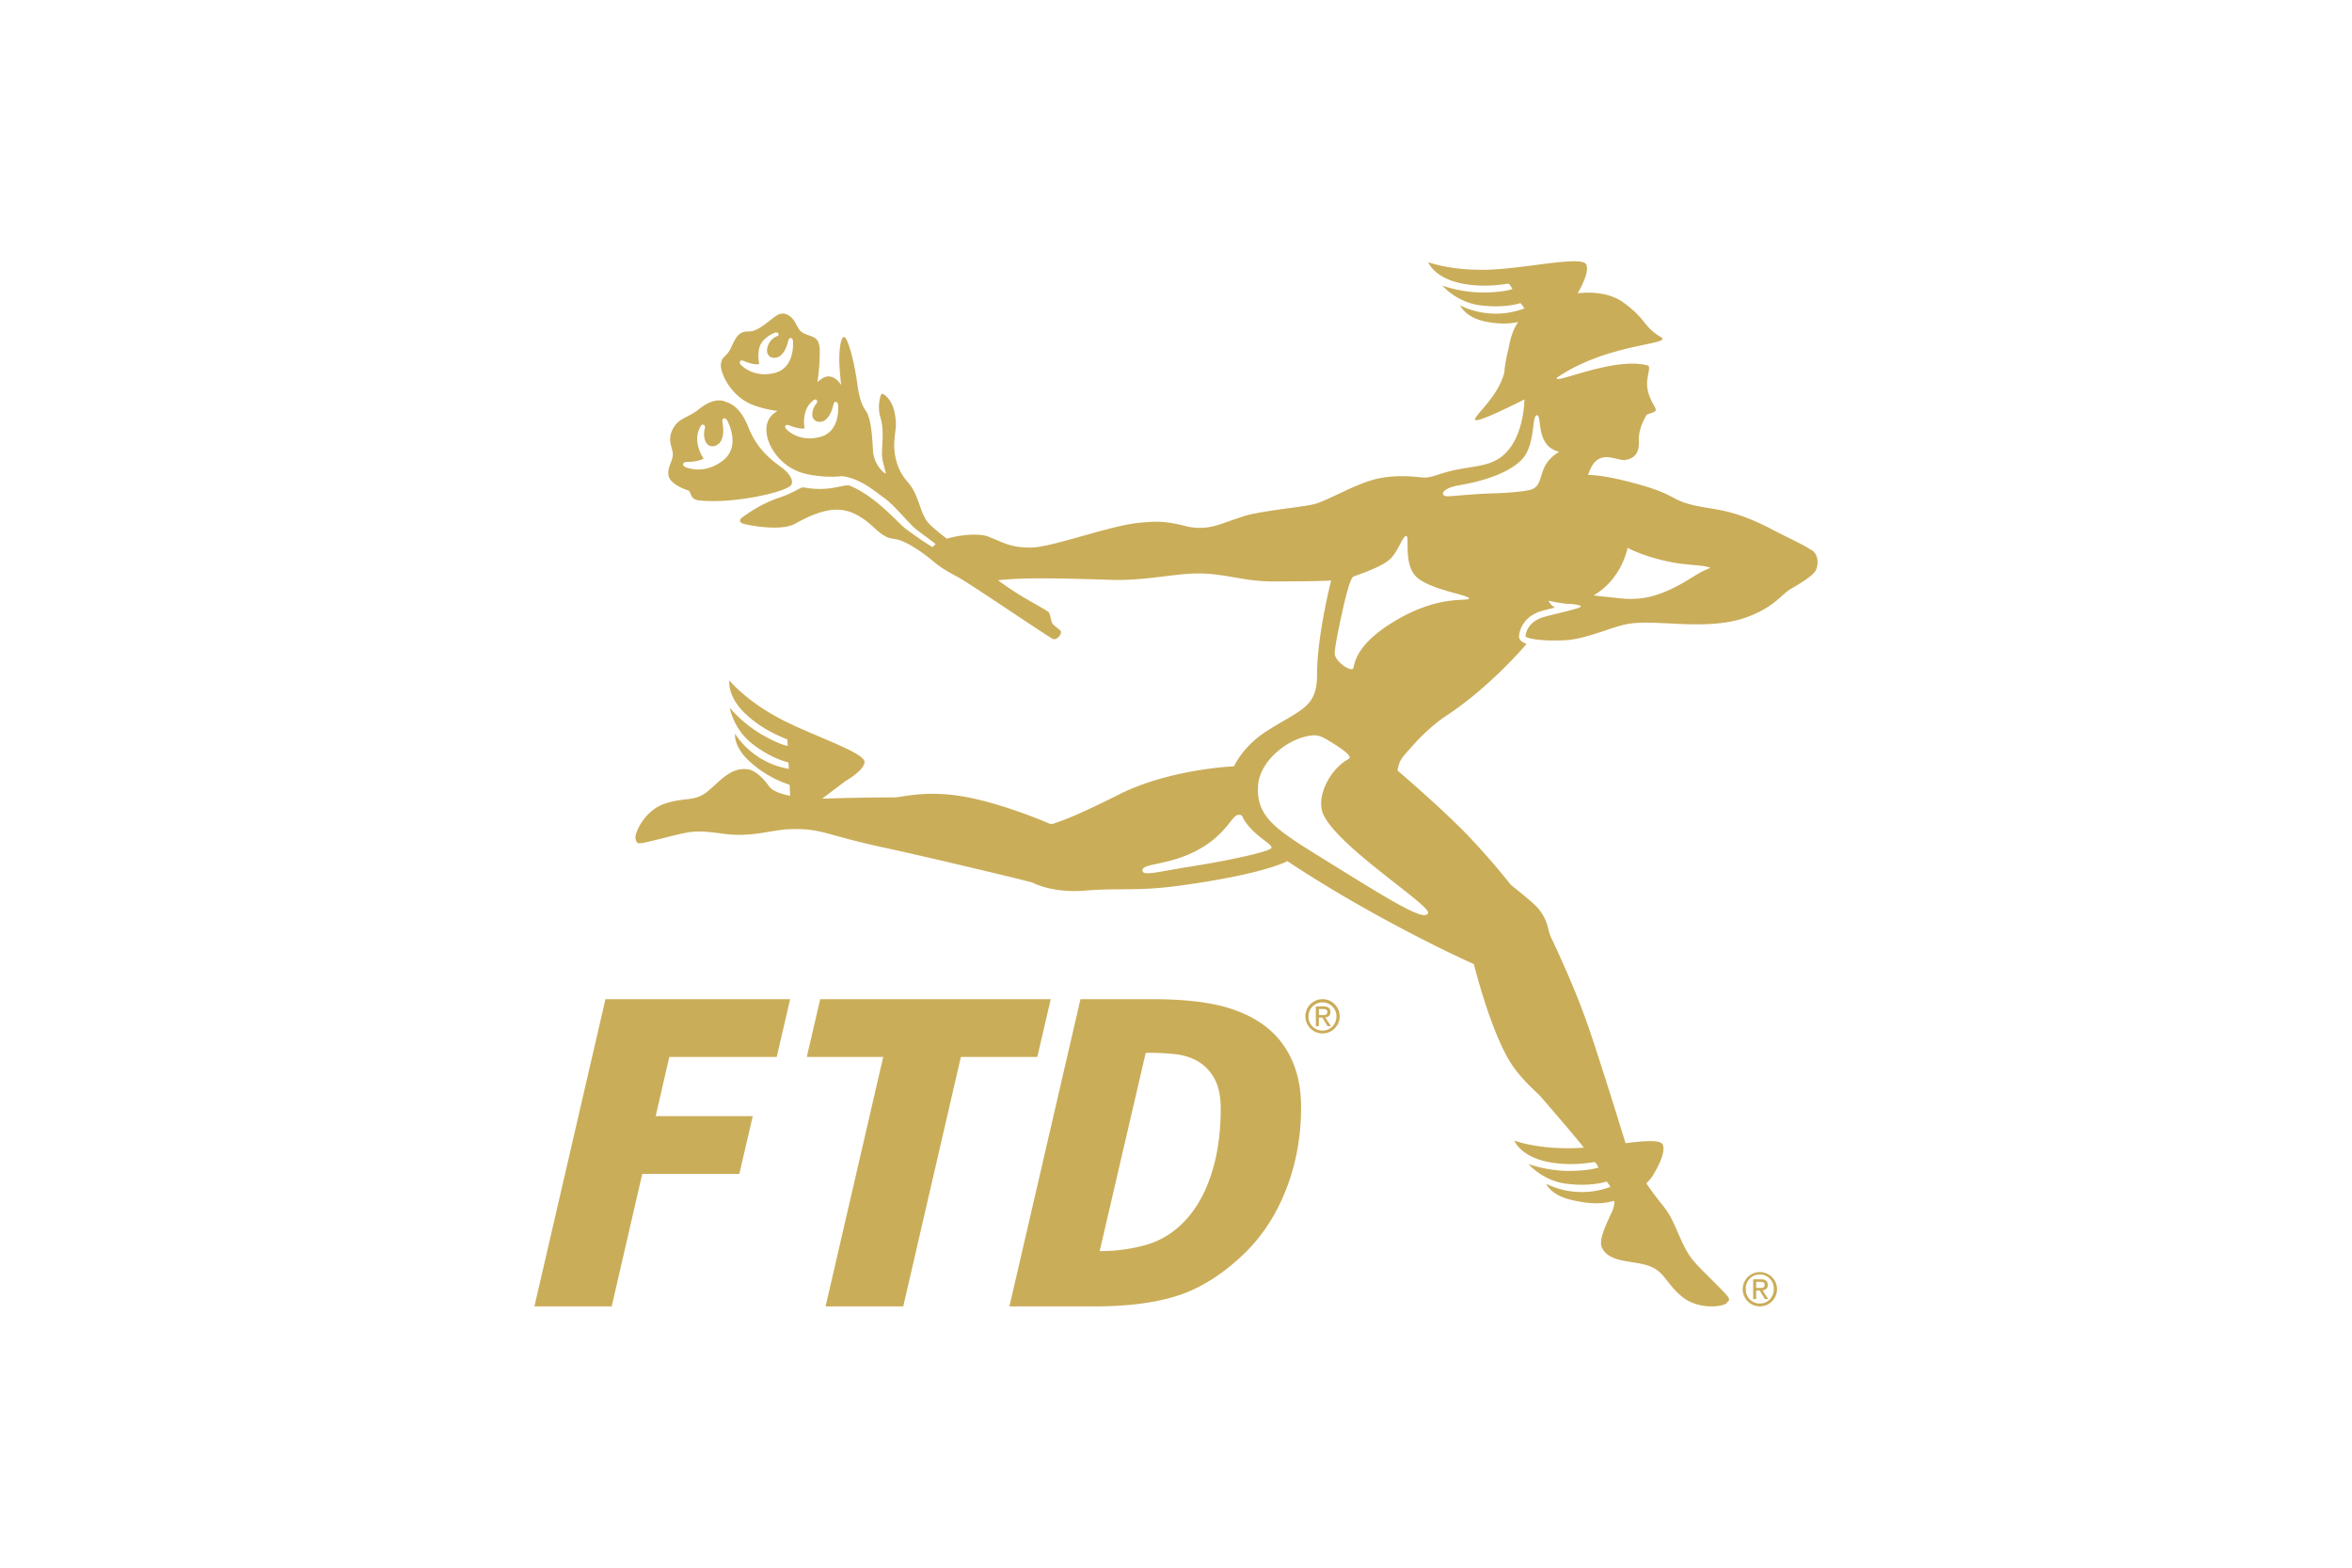 <svg xmlns="http://www.w3.org/2000/svg" height="800" width="1200" viewBox="-51.75 -70.263 448.5 421.579"><path fill-rule="evenodd" fill="#caad59" d="M329.482 271.818a4.61 4.61 0 100 9.222 4.61 4.61 0 100-9.222zm0 8.457a3.74 3.74 0 01-3.78-3.84 3.763 3.763 0 117.513 0c0 2.208-1.648 3.84-3.733 3.84zm2.126-4.988c0-1.048-.624-1.525-1.896-1.525h-2.032v5.317h.813v-2.308h.936l1.396 2.308h.918l-1.53-2.344c.788-.094 1.395-.524 1.395-1.448zm-3.115.807v-1.632h1.113c.565 0 1.171.1 1.171.76 0 .819-.63.872-1.319.872zM36.109 57.795c.3 1.36 2.179 2.803 5.212 3.816.965.324.318 2.403 2.903 2.691 8.821.972 21.94-1.937 24.455-3.798 1.296-.948.407-3.091-2.279-5.094-2.932-2.173-6.489-4.893-8.809-10.629-2.314-5.735-4.764-6.542-6.625-7.166-1.372-.46-3.698-.306-6.778 2.196-2.932 2.391-5.482 2.22-7.06 5.46-1.578 3.232.312 5.075.065 7.036-.26 1.967-1.573 3.31-1.084 5.488zm4.894-3.833c3.41-.036 4.475-.948 4.475-.948s-1.596-2.138-1.708-5.106a6.654 6.654 0 01.966-3.627c.571-.848 1.349-.036 1.095.66a5.353 5.353 0 00.006 3.067c.73 2.556 3.533 2.032 4.4.153.87-1.89.458-3.704.305-5.046-.123-1.166.901-1.078 1.308-.295.388.737 3.603 7.073-1.166 10.765-4.776 3.686-9.251 2.143-10.152 1.731-.89-.418-.73-1.342.47-1.354zm302.288 23.62s-.065 0-.165-.019c-1.737-1.26-4.946-2.632-10.323-5.435-10.835-5.647-15.422-5.235-20.716-6.43-6.83-1.531-4.958-2.856-15.31-5.73-10.094-2.809-13.474-2.485-13.474-2.485 2.48-7.92 7.514-3.527 10.217-4.092 2.35-.49 3.592-1.82 3.427-5.27-.153-3.452 2.167-6.914 2.167-6.914s1.696-.548 2.102-.783c.342-.206.348-.683.048-1.207-.525-.925-1.626-2.733-1.985-4.864-.506-2.945.842-5.224.265-6.254-8.91-2.774-26.263 5.476-24.556 3.15 13.756-9.357 31.393-8.78 27.86-10.876-4.817-2.862-3.77-4.735-10.046-9.28-3.275-2.374-7.785-2.998-12.32-2.486.913-1.537 3.163-5.659 2.344-7.696-1.019-2.544-16.082 1.013-26.24 1.348-10.152.336-16.288-2.02-16.288-2.02s1.537 4.076 8.521 5.618c6.313 1.39 11.554.3 13.097.165.217-.017 1.048 1.437 1.048 1.437s-2.32.936-8.091.936a34.778 34.778 0 01-10.759-1.849s3.775 4.458 10.123 5.288c6.778.884 10.894-.6 10.894-.6l1.071 1.425c-9.54 3.639-17.324-.825-17.324-.825s1.378 3.286 6.89 4.393c5.135 1.03 8.338.189 8.75.07-1.507 2.18-2.167 4.67-2.644 7.362a38.3 38.3 0 00-1.107 6.206c-1.572 6.731-8.844 12.225-7.761 12.838 1.107.63 13.167-5.565 13.167-5.565s.03 8.12-4.08 13.332c-4.117 5.217-9.152 4.204-16.248 6.06-3.845 1.012-4.993 1.86-7.455 1.577-3.492-.4-8.232-.6-12.613.572-5.877 1.572-12.702 5.87-16.53 6.724-3.41.772-14.344 1.755-18.82 3.24l-3.32 1.136c-2.81 1.007-4.859 1.725-7.073 1.872-1.266.06-2.862.077-4.652-.37-2.603-.648-5.842-1.455-9.799-1.19-4.146.247-6.472.571-13.65 2.514-7.166 1.938-14.945 4.417-18.614 4.387-5.494-.04-6.984-1.278-11.377-2.985-2.184-.86-7.349-.56-11.035.606-2.155-1.654-4.11-3.239-5.094-4.38-2.243-2.627-2.343-7.403-5.5-10.936-3.15-3.533-3.769-7.973-3.533-11.118.241-3.15.766-4.01.047-7.543-.712-3.533-2.956-5.182-3.439-4.964-.453.206-1.183 3.592-.43 6.059 1.101 3.58.524 6.637.483 10.076-.03 1.955 1.243 5.252.954 5.252-.288 0-2.773-1.96-3.298-5.447-.2-1.348-.188-9.015-2.049-11.5-1.866-2.485-2.202-7.208-2.49-8.928-1.06-6.389-2.615-11.212-3.44-10.8-.435.219-.742 1.149-.954 2.733-.482 3.574.065 7.75.312 10.217l-.017-.053c-1.225-1.979-3.162-2.98-4.982-1.826a14.645 14.645 0 00-1.39 1.043 52.857 52.857 0 00.63-8.192c0-3.645-1.29-3.792-3.444-4.58-2.144-.79-2.073-1.432-3.222-3.363-1.148-1.932-3.009-2.939-4.805-1.861-1.784 1.072-4.94 4.363-7.449 4.363-2.508 0-3.292.79-4.8 4.081-1.507 3.292-2.437 2.15-2.861 4.658-.318 1.837 2.308 8.98 9.387 11.318a30.621 30.621 0 005.835 1.325c-1.248.79-2.791 1.884-2.968 4.6-.288 4.31 3.563 10.28 9.693 12.083 2.88.842 7.302 1.26 10.682.848 4.87.689 8.185 3.633 11.536 6.053 2.196 1.596 5.87 5.971 7.79 7.785.754.718 5.395 4.01 5.766 4.434l.011.03a3.192 3.192 0 00-.765.783c-.995-.43-6.395-4.146-7.785-5.341-2.061-1.773-7.885-8.439-14.48-11.16-.972-.4-2.809.436-5.936.749-3.298.335-5.612-.189-6.448-.283-1.142-.136-1.808 1.095-6.725 2.768-4.923 1.672-8.544 4.345-9.799 5.246-1.236.907-.488 1.537.342 1.767.883.253 9.887 2.202 13.95-.094 4.057-2.29 7.738-3.675 10.894-3.722 3.157-.047 6.307 1.243 10.029 4.676 3.721 3.439 4.351 2.867 6.548 3.392 2.196.524 6.018 2.914 8.839 5.246 2.814 2.344 3.586 2.774 7.26 4.782 3.68 2.002 24.338 16.129 25.58 16.653 1.243.518 2.621-1.59 2.097-2.167-.524-.571-1.884-1.454-2.214-1.984-.33-.525-.571-2.338-.86-2.862-.288-.524-3.227-2.002-6.542-3.963a87.54 87.54 0 01-7.214-4.788c6.548-.754 16.43-.565 30.333-.112 9.127.3 17.083-1.713 23.507-1.72 7.06 0 12.455 2.138 19.692 2.144 13.132.012 16.046-.253 16.046-.253s-3.792 14.686-3.792 25.357c0 8.75-4.18 9.227-13.39 15.045-6.602 4.175-8.934 9.575-8.934 9.575-.165 0-17.348.7-31.056 7.632-13.303 6.701-15.994 7.172-16.977 7.602-.978.424-1.537.212-1.537.212-.183-.112-13.85-6.042-24.739-7.567-9.38-1.319-15.192.477-16.912.477-9.893 0-19.538.342-19.538.342l6.3-4.735c1.838-1.09 4.835-3.127 5.118-4.988.406-2.702-14.386-7.254-23.313-12.1-8.934-4.847-13.026-9.988-13.026-9.988s-.736 4.293 4.499 9.157c4.746 4.387 9.64 6.053 11.035 6.725.03.006.047.053.07.112l.083 1.643c-.147-.018-2.432-.413-7.249-3.233a34.602 34.602 0 01-8.344-7.037s1.001 5.765 6.054 9.687c5.394 4.186 9.698 4.987 9.698 4.987l.1.854.042.907c-10.029-1.714-14.457-9.457-14.457-9.457s-.548 3.28 3.704 7.266a29.331 29.331 0 0010.965 6.46l.14 2.968c-2.472-.494-4.751-1.266-5.7-2.597-1.383-1.972-3.65-4.275-5.729-4.534-4.6-.565-7.255 3.056-10.759 5.948-3.497 2.89-6.383 1.483-11.747 3.386-5.36 1.907-8.139 8.167-7.603 9.492.536 1.325-.382 1.643 7.567-.353 7.867-1.973 8.297-2.156 16.106-1.125 7.808 1.03 12.654-1.095 17.96-1.243 8.433-.235 9.01 1.437 24.344 4.776 15.34 3.339 40.302 9.375 40.708 9.593.4.212 5.588 2.868 14.186 2.15 9.05-.755 13.92.217 25.085-1.29 23.237-3.14 29.255-6.637 29.255-6.637s8.292 5.588 19.474 11.936c17.92 10.17 30.674 15.752 30.674 15.752s4.487 18.114 9.981 26.682c2.874 4.47 7.22 8.067 7.838 8.78 4.205 4.876 8.032 9.292 11.783 13.903-.824.053-1.643.094-2.438.13-10.152.33-16.288-2.032-16.288-2.032s1.537 4.08 8.521 5.618c6.313 1.395 11.554.306 13.097.17.218-.017 1.042 1.437 1.042 1.437s-2.32.93-8.085.93c-5.76 0-10.759-1.842-10.759-1.842s3.775 4.457 10.123 5.288c6.772.883 10.894-.601 10.894-.601l.836 1.113.153.336c-9.504 3.58-17.242-.848-17.242-.848s1.196 3.109 6.884 4.393c4.364.983 7.72 1.248 11.424.194.112 1.878-.7 3.027-1.443 4.705-.965 2.202-2.75 5.918-1.908 7.826 1.885 4.234 8.333 3.457 12.614 4.964 4.287 1.508 4.57 4.693 8.962 8.309 4.4 3.61 11.2 2.762 12.06 1.62.86-1.137 1.608-.525-4.204-6.301-5.742-5.718-6.124-5.983-9.269-13.209-2.95-6.772-3.133-5.176-8.209-12.613 1.272-1.196 1.732-2.073 1.732-2.073s3.727-5.747 2.708-8.285c-.565-1.42-4.71-1.078-10.028-.436 0 0-5.57-18.231-9.681-30.397-4.11-12.178-10.305-24.803-10.488-25.25a20.08 20.08 0 01-.736-2.586 12.89 12.89 0 00-2.703-5.029c-1.666-1.843-6.636-5.688-7.143-6.142-.494-.453-3.592-4.752-10.687-12.342-7.09-7.59-19.863-18.455-19.863-18.455.477-3.074 1.42-3.651 4.205-6.831 2.779-3.186 6.465-6.319 8.833-7.862 9.457-6.16 18.137-15.222 21.658-19.367l-.006-.006c-.895-.307-1.566-.719-1.837-1.29l-.183-.383.012-.418c.006-.212.236-5.235 6.507-6.878.872-.235 1.608-.418 2.232-.577l.907-.212c-1.49-.895-1.814-1.926-1.555-1.831.3.1 3.54.777 4.888.818h.247c.053.006.1.018.153.018 2.155.106 4.458.53 2.39 1.148-3.568 1.078-3.727.96-8.832 2.297-5.1 1.336-5.217 5.276-5.217 5.276.288.595 4.286 1.36 10.428 1.072 6.154-.283 12.867-3.775 17.566-4.476 8.08-1.2 21.458 2.238 32.229-2.008 6.925-2.732 8.574-5.847 11.106-7.325 2.538-1.484 5.57-3.339 6.49-4.623.918-1.278 1.3-4.522-.99-5.912zM64.604 30.03c-5.352 1.343-8.538-1.578-9.139-2.25-.606-.676-.118-1.418.884-.965 2.602 1.166 4.098.842 4.098.842s-.624-2.938.23-5c.854-2.054 3.45-3.285 3.963-3.444.995-.324 1.29.683.76.854a4.358 4.358 0 00-2.821 3.527c-.33 2.408 2.214 2.986 3.633 1.725 1.413-1.266 1.737-2.932 2.102-4.11.318-1.025 1.143-.577 1.202.224.058.76.435 7.249-4.912 8.597zm12.237 17.207c-5.317 1.413-8.55-1.466-9.15-2.132-.607-.671-.148-1.39.865-.971 2.885 1.177 4.104.789 4.104.789s-.583-2.362.377-4.9a6.006 6.006 0 012.096-2.714c.784-.513 1.149.441.69.942a4.905 4.905 0 00-1.084 2.585c-.295 2.408 2.25 2.956 3.65 1.678 1.402-1.278 1.703-2.95 2.05-4.134.3-1.018 1.137-.588 1.201.212.071.76.53 7.238-4.799 8.645zm100.178 115.435c-10.029 1.59-13.685 2.815-13.532 1.001.159-1.808 7.149-1.213 14.768-5.3 7.62-4.08 9.24-9.274 10.883-9.486 1.69-.206.589.565 3.427 3.604 2.832 3.05 5.83 4.334 5.6 5.264-.236.925-11.106 3.327-21.146 4.917zm63.244 12.631c-.866 2.097-7.938-2.02-24.974-12.625-14.992-9.333-21.305-12.502-20.728-21.664.389-6.272 7.196-12.048 13.197-13.303 2.773-.577 3.715-.135 7.007 1.944 4.122 2.59 5.017 3.721 4.087 4.222-4.935 2.655-8.792 10.158-6.778 14.786 3.822 8.78 29.043 24.538 28.189 26.64zm-8.18-78.996c-11.653 6.73-11.465 12.084-11.942 13.173-.477 1.101-5.158-1.955-4.97-4.199.189-2.243.778-5.24 1.855-10.175 1.284-5.918 2.391-9.893 3.15-10.276.766-.389 6.608-2.22 9.328-4.275 2.721-2.05 3.775-6.63 4.876-6.678 1.096-.053-1 8.062 3.157 11.354 4.151 3.297 13.903 4.54 13.755 5.447-.147.912-7.549-1.096-19.208 5.63zm35.58-34.831c-2.338.583-6.73.836-10.853.971-4.717.148-10.034.748-11.235.748-2.25 0-1.873-2.15 3.185-2.991 5.053-.842 12.637-2.81 16.571-6.737 3.934-3.922 2.715-11.966 4.21-12.066 1.502-.094-.56 8.327 5.99 9.823-6.55 3.921-3.47 9.15-7.868 10.252zm38.217 26.552c-5.111 2.432-9.127 3.203-14.657 2.538-2.196-.265-3.444-.365-4.504-.471a29.267 29.267 0 01-1.92-.26c7.655-4.451 9.11-12.778 9.11-12.778s4.251 2.39 11.918 3.887c4.364.848 8.61.694 10.388 1.507-3.239 1.101-5.795 3.421-10.335 5.577zm-93.983 110.4a4.61 4.61 0 100 9.222 4.61 4.61 0 100-9.222zm0 8.456a3.733 3.733 0 01-3.774-3.84 3.757 3.757 0 117.514 0c0 2.215-1.65 3.84-3.74 3.84zm2.132-4.982c0-1.054-.63-1.53-1.896-1.53h-2.038v5.317h.819v-2.309h.936l1.396 2.309h.913l-1.526-2.344c.79-.094 1.396-.518 1.396-1.443zm-3.115.807v-1.631h1.113c.56 0 1.172.1 1.172.76 0 .812-.63.871-1.325.871zM0 281.052h20.775l8.22-35.627h26.1l3.609-15.534H32.605l3.663-15.923h28.878l3.61-15.54H19.103zm138.825-82.624H76.841l-3.61 15.54h20.552l-15.5 67.084h20.882l15.493-67.084h20.551zm60.806 10.152c-2.997-3.327-7.12-5.853-12.354-7.573-5.235-1.72-12.325-2.579-21.246-2.579h-19.215l-19.103 82.624h22.825c9.221 0 16.847-1.019 22.877-3.05 6.042-2.038 11.89-5.789 17.554-11.265 4.811-4.7 8.544-10.459 11.188-17.29 2.65-6.825 3.975-14.138 3.975-21.94 0-3.958-.547-7.503-1.643-10.63a24.302 24.302 0 00-4.858-8.297zm-17.83 37.487c-1.808 5.306-4.364 9.552-7.656 12.732a22.336 22.336 0 01-9.916 5.77 45.066 45.066 0 01-12.249 1.614l12.384-53.334c2.968 0 5.518.118 7.667.342 2.144.218 4.087.771 5.83 1.66 2.037 1.072 3.657 2.65 4.858 4.747 1.207 2.09 1.802 4.834 1.802 8.244 0 6.843-.901 12.914-2.72 18.225z"/></svg>